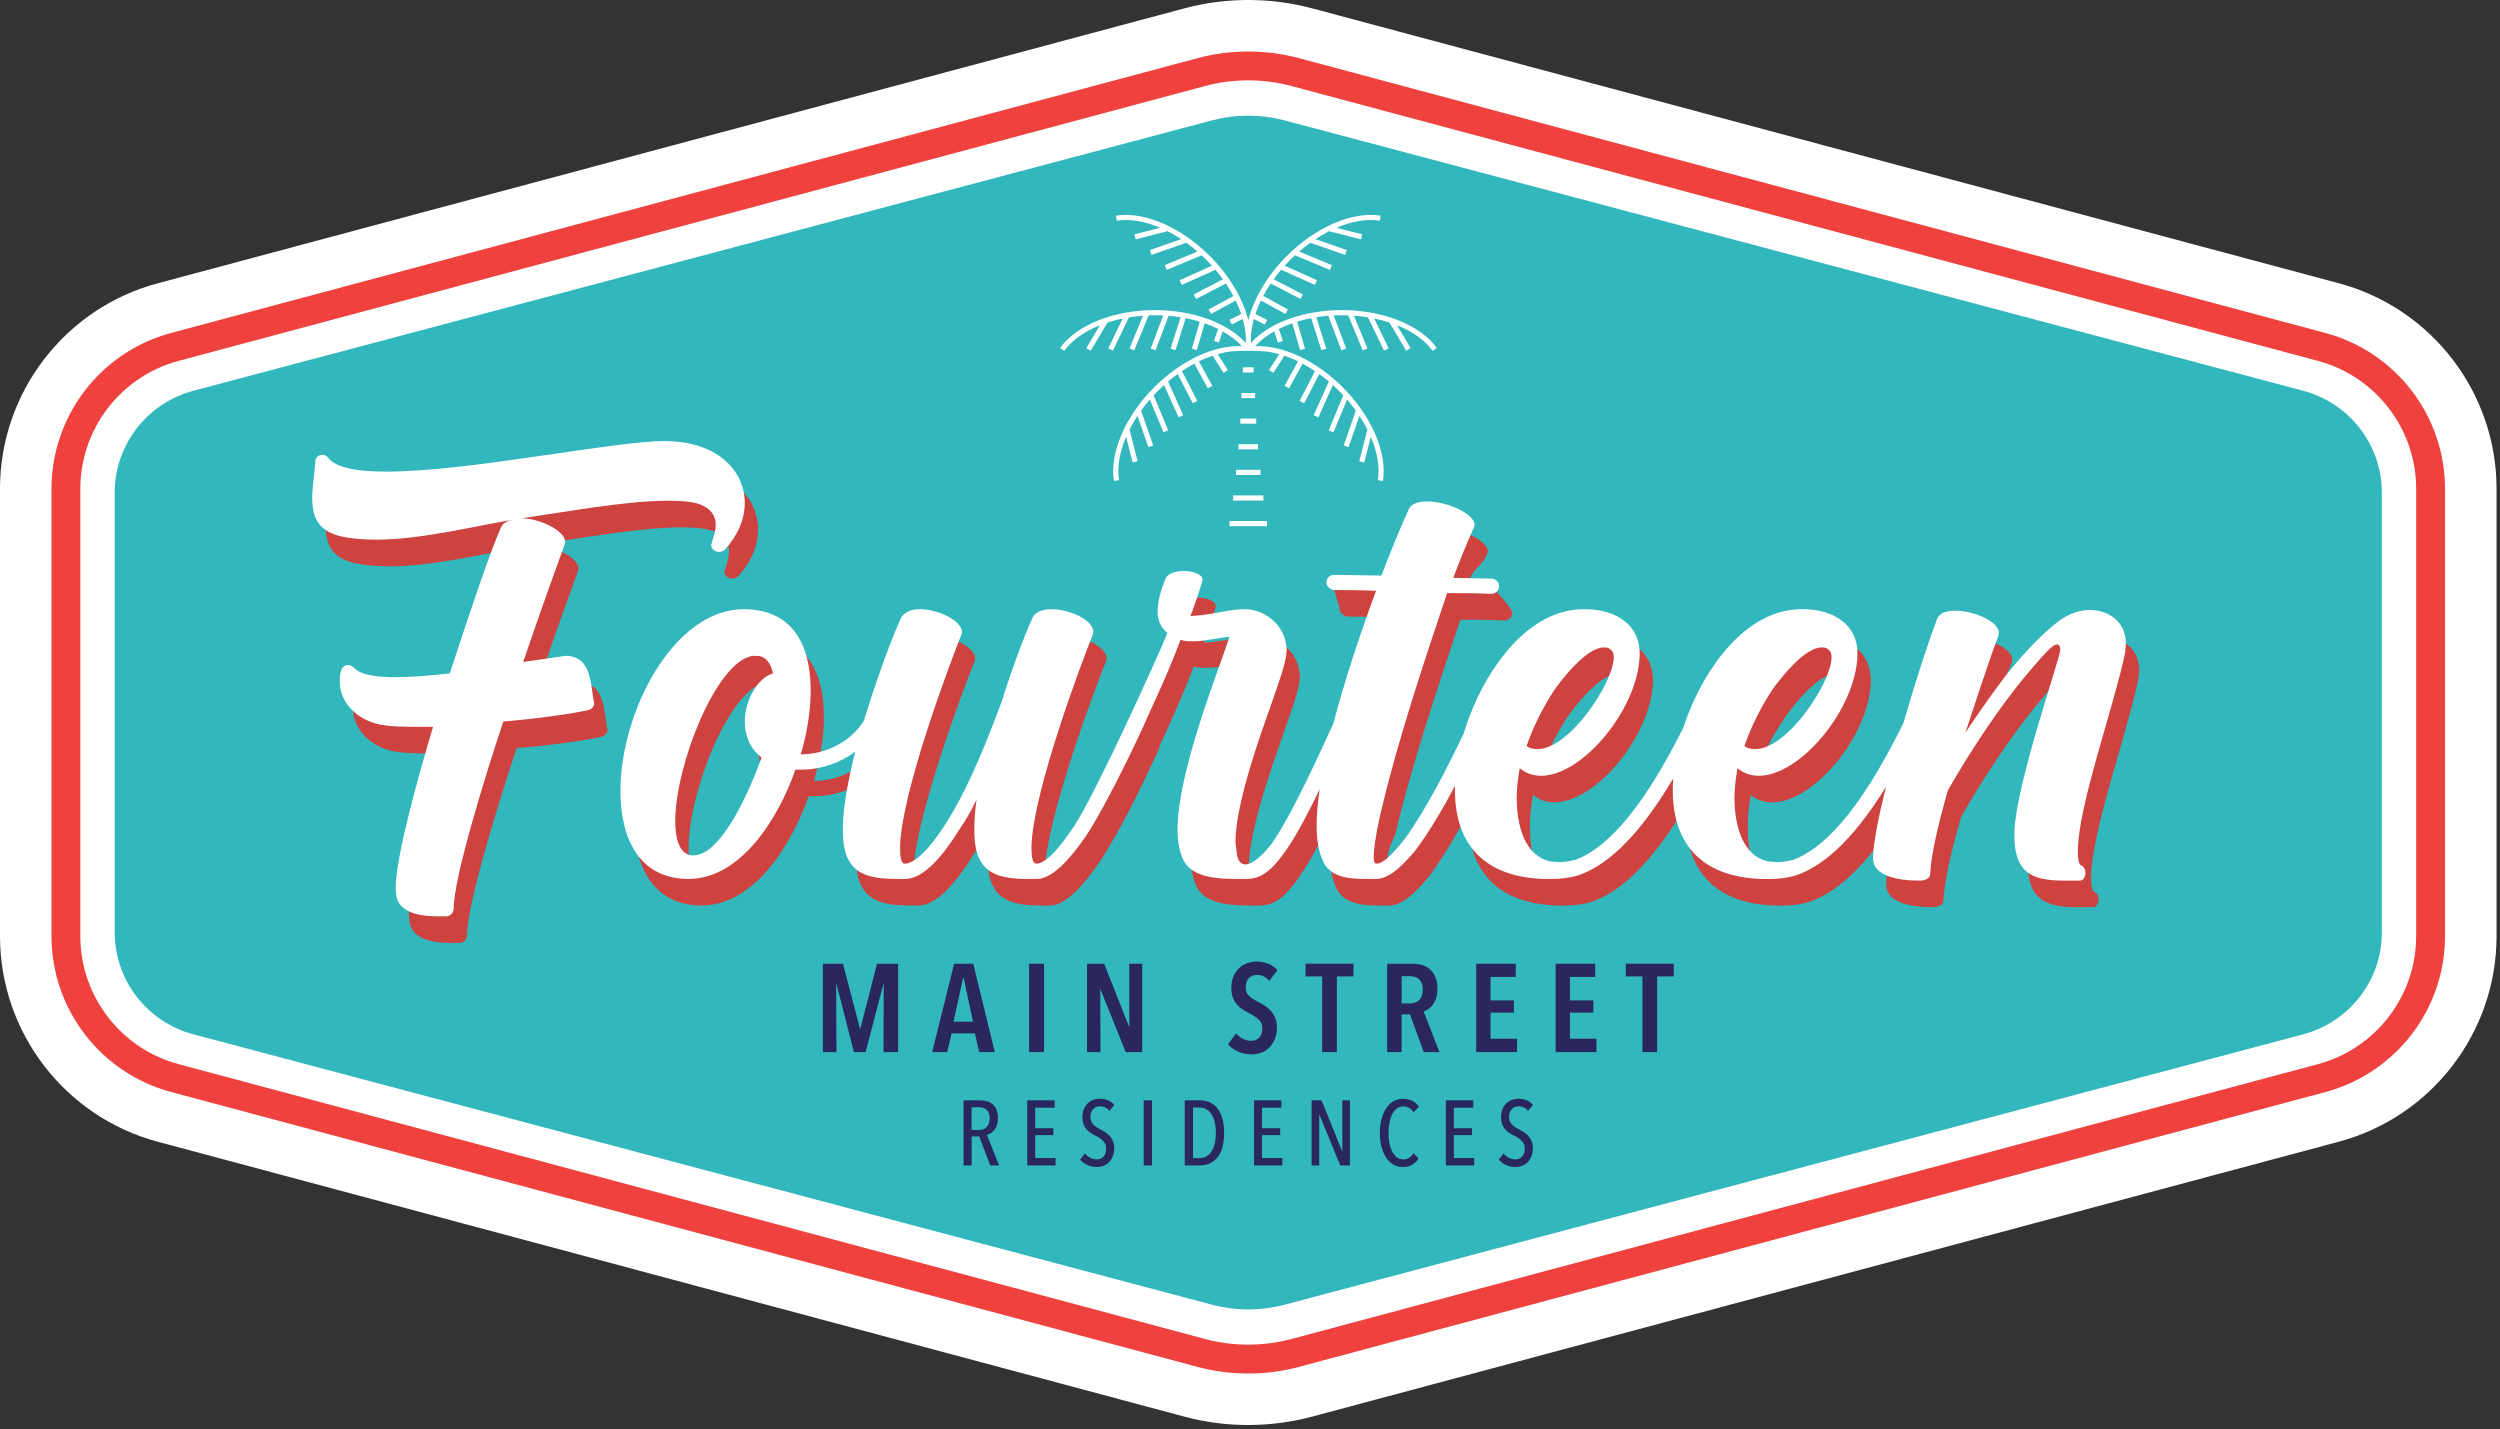 <svg xmlns="http://www.w3.org/2000/svg" width="404" height="231" viewBox="0 0 404 231" fill="none"><rect x="0" y="0" width="404" height="231" fill="#333333" stroke="none"/><path d="M201.721 230.284C198.222 230.284 194.733 229.828 191.361 228.92L25.494 184.506C10.482 180.486 0 166.828 0 151.291V78.993C0 63.451 10.482 49.793 25.494 45.779L191.361 1.359C194.733 0.457 198.216 0 201.721 0C205.226 0 208.709 0.457 212.081 1.359L377.948 45.773C392.96 49.793 403.442 63.451 403.442 78.988V151.285C403.442 166.823 392.96 180.481 377.948 184.5L212.081 228.914C208.709 229.817 205.22 230.279 201.721 230.279V230.284Z" fill="white"></path><path d="M201.715 221.963C198.943 221.963 196.182 221.602 193.506 220.885L27.644 176.466C16.264 173.418 8.32 163.063 8.32 151.285V78.988C8.32 67.21 16.264 56.855 27.644 53.807L193.511 9.399C198.858 7.965 204.577 7.965 209.925 9.399L375.792 53.813C387.171 56.861 395.115 67.21 395.115 78.993V151.291C395.115 163.069 387.171 173.423 375.792 176.471L209.925 220.885C207.248 221.602 204.487 221.963 201.72 221.963M201.72 12.983C199.357 12.983 197 13.291 194.722 13.907L28.849 58.321C19.509 60.822 12.983 69.323 12.983 78.993V151.291C12.983 160.96 19.509 169.462 28.849 171.963L194.716 216.377C199.283 217.598 204.152 217.598 208.719 216.377L374.586 171.963C383.927 169.462 390.453 160.96 390.453 151.291V78.993C390.453 69.323 383.927 60.822 374.586 58.321L208.719 13.907C206.436 13.296 204.083 12.983 201.72 12.983Z" fill="#EF413D"></path><path d="M372.156 63.137L207.617 19.462C203.751 18.437 199.683 18.437 195.818 19.462L31.283 63.137C23.77 65.134 18.539 71.883 18.539 79.599V150.696C18.539 158.412 23.764 165.161 31.283 167.157L195.823 210.833C199.689 211.858 203.756 211.858 207.622 210.833L372.162 167.157C379.675 165.161 384.906 158.412 384.906 150.696V79.599C384.906 71.883 379.681 65.134 372.162 63.137" fill="#31B7BC"></path><path d="M93.485 110.291L86.693 111.279C89.778 102.262 92.497 94.733 93.363 92.385L93.485 91.892C93.485 90.038 89.284 88.063 86.449 88.063C93.363 87.075 103.245 85.222 110.036 85.222C112.261 85.222 113.987 85.344 115.347 85.838C116.828 86.454 117.816 87.442 117.816 89.173C117.816 89.916 117.571 90.782 117.2 91.892L117.078 92.385C117.078 93.001 117.694 93.495 118.31 93.495C118.681 93.495 119.048 93.373 119.297 93.124C121.522 90.654 122.505 88.063 122.505 85.588C122.505 80.156 117.81 75.584 109.537 75.584C101.264 75.584 77.921 80.523 64.582 80.523C59.888 80.523 56.431 79.907 55.199 78.298C54.949 77.926 54.583 77.804 54.211 77.804C53.717 77.804 53.101 78.176 53.101 78.919C52.974 81.016 52.607 82.992 52.607 84.723C52.607 87.808 53.473 90.155 57.424 91.021C59.155 91.392 61.008 91.515 62.983 91.515C70.025 91.515 78.42 89.417 84.967 88.302C84.351 88.424 83.364 88.796 83.114 89.534C81.633 92.747 78.298 102.501 74.841 113.122C71.628 113.493 68.543 113.737 66.074 113.737C62.861 113.737 60.392 113.366 59.404 112.256C59.155 112.006 58.788 111.762 58.417 111.762C57.923 111.762 57.429 112.134 57.307 112.628C57.057 113.244 57.057 113.86 57.057 114.481C57.057 117.566 59.404 120.035 62.245 121.028C63.854 121.644 66.323 121.766 69.409 121.766H72.127C69.78 129.668 66.079 142.763 66.079 147.945L66.201 149.183C66.817 151.896 70.152 152.39 72.993 152.39H74.225C74.963 152.39 75.462 151.774 75.462 151.158C75.462 146.097 80.65 129.424 83.486 120.901C89.539 120.407 95.216 119.541 97.197 119.048C97.812 118.925 98.184 118.432 98.184 117.938L98.062 117.444C97.568 114.109 97.446 110.281 93.49 110.281L93.485 110.291Z" fill="#CE423F"></path><path d="M345.683 108.194C345.683 104.859 342.964 102.884 339.879 102.884C338.398 102.884 335.705 100.425 334.224 101.413C330.889 103.76 329.493 104.153 326.901 107.487C324.798 110.328 323.572 112.15 321.719 114.991C322.09 113.876 324.071 109.553 325.059 107.206L325.181 106.59C325.181 104.737 321.103 103.006 318.14 103.006C316.658 103.006 315.548 103.377 315.177 104.365C313.992 107.493 312.113 113.169 310.291 119.292C309.32 119.133 307.949 118.936 307.78 119.276C299.384 135.53 297.457 136.964 293.129 138.568C292.141 138.812 290.474 140.352 289.736 140.352L286.879 140.888C282.801 140.023 282.445 137.824 282.445 133.135C282.445 131.532 282.695 129.923 282.939 128.441C283.926 129.307 285.164 129.673 286.396 129.673C293.065 129.673 302.082 118.925 302.326 110.158V109.914C302.326 105.22 298.497 102.873 293.803 102.751H293.309C284.654 102.751 278.282 111.513 275.159 119.207C274.241 118.941 272.929 118.57 272.759 118.91C264.539 134.633 261.141 136.9 257.753 138.738C254.365 140.575 251.678 141.058 251.678 141.058C247.6 140.193 247.239 137.819 247.239 133.125C247.239 131.521 247.488 129.912 247.733 128.431C248.72 129.296 249.958 129.663 251.19 129.663C257.859 129.663 266.876 118.915 267.12 110.148V109.904C267.12 105.209 263.291 102.862 258.597 102.74H258.103C249.363 102.74 242.948 111.677 239.863 119.425C238.966 119.462 237.898 119.584 237.744 119.972C235.275 125.282 233.533 128.542 229.705 133.725C228.839 134.835 224.166 140.304 224.166 139.444C224.166 137.219 225.255 135.467 225.499 134.723C227.968 124.225 232.169 111.507 235.997 100.144C238.589 100.144 240.936 100.144 243.039 100.266C243.904 100.266 244.398 99.65 244.398 99.034C244.398 98.418 241.345 94.78 240.601 94.78L237.208 94.244C238.318 91.281 239.21 91.993 240.32 89.523L240.442 89.152C240.442 87.298 235.997 85.323 232.785 85.323C231.303 85.323 230.066 85.695 229.699 86.805C228.462 89.518 225.951 89.863 224.342 94.064L215.59 93.883C214.852 93.883 216.488 97.796 216.488 98.412C216.488 98.906 216.982 99.528 217.72 99.644C219.695 99.644 222.042 99.644 224.511 99.766C222.255 105.863 219.881 112.856 218.054 119.541C217.136 119.706 215.93 119.998 215.771 120.322C211.077 130.693 209.898 131.691 207.551 135.148C204.848 139.837 201.784 140.394 201.784 140.394C201.784 134.224 205.735 123.232 207.716 117.672C209.075 113.722 210.063 111.125 210.063 109.155L209.94 108.289C209.447 105.077 206.356 102.73 203.271 102.73C200.68 102.73 197.839 103.717 194.504 103.845C194.876 102.979 195.863 100.138 196.357 98.412L196.479 98.041C196.479 97.053 194.87 96.559 193.394 96.559C192.157 96.559 190.797 96.931 190.431 97.919C189.815 99.528 189.199 101.376 189.199 103.107C189.199 104.466 184.404 116.138 184.16 116.754C182.062 121.32 181.903 122.52 178.441 127.831C176.094 131.415 174.331 136.64 172.722 136.762C171.984 136.762 168.819 142.752 168.819 141.021C169.068 132.126 177.092 110.886 178.701 106.935L178.823 106.441C178.823 104.466 174.995 102.735 172.032 102.735C170.55 102.735 169.313 103.229 168.946 104.216C167.714 106.935 165.734 112.118 164.008 117.678C160.402 125.149 157.099 128.218 154.508 132.291C151.301 137.479 149.612 139.975 148.258 139.975C147.642 139.975 147.589 142.747 147.589 141.021C147.833 132.126 155.862 110.886 157.466 106.935L157.588 106.441C157.588 104.588 153.759 102.735 150.796 102.735C149.315 102.735 148.205 103.229 147.711 104.216C146.41 106.999 143.819 113.876 141.758 120.72C139.534 124.336 135.37 126.195 131.531 126.195C132.397 123.354 133.14 119.526 133.14 115.946C133.14 110.143 131.409 104.583 125.483 103.101C124.373 102.857 123.385 102.73 122.398 102.73C110.912 102.73 102.395 119.403 102.395 132.121C102.395 140.023 105.602 146.326 113.386 146.326C121.904 146.326 127.957 136.449 130.676 128.664H131.664C134.696 128.664 137.813 127.639 140.346 125.765C140.054 126.891 139.794 127.99 139.571 129.036C138.833 132.371 138.339 135.705 138.339 138.297C138.339 140.394 138.583 142.125 139.326 143.363C140.686 145.954 143.898 146.326 146.984 146.326H148.587C151.428 146.204 154.519 142.619 157.11 138.424C158.22 136.821 159.208 135.089 159.951 133.486C159.701 135.217 159.579 136.821 159.579 138.302C159.579 140.4 159.829 142.131 160.567 143.368C161.926 145.959 165.139 146.331 168.224 146.331H169.828C172.175 146.209 174.888 143.368 177.607 139.417C181.314 133.858 184.893 126.2 187.24 121.14C187.346 120.927 187.362 120.8 187.362 120.609C190.022 114.826 191.127 112.352 192.922 107.679C193.538 107.923 194.281 107.923 194.897 107.923C196.994 107.923 199.219 107.307 200.828 107.185C198.603 113.854 192.428 129.169 192.428 138.43C192.428 140.405 192.799 142.136 193.415 143.368C194.897 146.209 199.219 146.331 202.182 146.331H203.414C205.639 146.331 207.365 145.465 210.084 141.515C211.56 139.375 213.259 136.252 215.389 131.856C215.075 134.017 214.9 136.024 214.9 137.808C214.9 140.033 215.272 142.009 215.888 143.368C217.003 145.959 219.839 146.331 222.802 146.331H224.655C227.002 146.209 229.349 143.49 230.831 141.759C232.986 138.907 235.238 135.105 237.272 131.282C237.266 131.521 237.25 131.765 237.25 132.004C237.25 139.784 241.079 145.959 251.577 146.331H252.937C254.169 146.331 255.655 146.209 257.259 145.715C261.22 144.329 266.376 140.474 272.531 130.082C272.483 130.73 272.451 131.372 272.451 132.01C272.451 139.789 276.28 145.965 286.778 146.336H288.137C289.369 146.336 290.856 146.214 292.46 145.72C296.251 144.393 301.131 140.808 306.93 131.415C305.629 136.502 304.811 140.893 304.811 143.007C304.811 145.848 308.889 146.586 311.975 146.586H312.713C313.456 146.464 314.072 146.214 314.072 145.354C314.194 142.513 315.304 137.575 316.913 132.02C318.644 128.935 322.967 121.772 327.783 115.596C329.142 113.865 332.227 110.164 333.337 109.176C333.709 108.804 334.203 108.433 334.574 108.433C334.819 108.433 335.068 108.682 335.068 109.298C335.068 110.658 328.154 130.172 327.661 138.445V139.311C327.661 145.858 331.118 146.597 335.934 146.597H338.281C338.775 146.597 339.146 145.981 339.146 145.365C339.146 144.871 338.902 144.255 338.408 144.133C338.037 143.888 337.915 143.023 337.915 141.786C337.915 134.622 343.841 118.198 345.572 109.681L345.694 108.199L345.683 108.194ZM288.504 115.851C289.741 114.12 293.692 108.937 296.533 108.937C296.904 108.937 297.149 108.937 297.52 109.187C297.892 109.431 297.425 110.323 297.425 111.066C297.425 115.017 291.477 123.572 286.173 123.572C285.557 123.572 285.058 123.763 284.564 123.391C285.551 120.428 286.651 118.697 288.504 115.856V115.851ZM253.303 115.851C254.54 114.12 258.491 108.937 261.332 108.937C261.704 108.937 261.948 108.937 262.32 109.187C262.691 109.431 262.936 109.803 262.936 110.546C262.936 114.497 256.463 123.211 251.158 123.211C250.542 123.211 249.246 123.758 249.474 123.19C250.457 120.72 251.8 118.161 253.308 115.851H253.303ZM125.233 126.721C123.874 130.549 119.849 139.109 115.033 139.109L113.604 140.357C111.751 140.108 111.278 140.054 111.278 136.969C111.278 128.08 117.826 111.284 123.752 110.297H124.368C125.971 110.297 126.715 111.528 127.081 113.137C124.734 113.753 122.515 117.338 122.515 120.917C122.515 123.014 123.253 125.239 125.233 126.721Z" fill="#CE423F"></path><path d="M91.334 105.985L84.543 106.972C87.628 97.956 90.347 90.426 91.212 88.079L91.334 87.585C91.334 85.732 87.134 83.757 84.299 83.757C91.212 82.769 101.094 80.916 107.886 80.916C110.111 80.916 111.837 81.038 113.196 81.532C114.678 82.148 115.665 83.135 115.665 84.866C115.665 85.61 115.421 86.475 115.049 87.585L114.927 88.079C114.927 88.695 115.543 89.189 116.159 89.189C116.531 89.189 116.897 89.067 117.147 88.817C119.372 86.348 120.354 83.757 120.354 81.282C120.354 75.85 115.66 71.278 107.387 71.278C99.114 71.278 75.77 76.216 62.431 76.216C57.737 76.216 54.28 75.6 53.048 73.991C52.799 73.62 52.432 73.498 52.061 73.498C51.567 73.498 50.951 73.869 50.951 74.613C50.823 76.71 50.457 78.686 50.457 80.417C50.457 83.502 51.323 85.849 55.273 86.714C57.004 87.086 58.858 87.208 60.833 87.208C67.874 87.208 76.27 85.111 82.817 83.996C82.201 84.118 81.213 84.489 80.964 85.228C79.482 88.44 76.147 98.195 72.691 108.815C69.478 109.187 66.393 109.431 63.923 109.431C60.711 109.431 58.242 109.059 57.254 107.95C57.004 107.7 56.638 107.456 56.266 107.456C55.773 107.456 55.279 107.827 55.157 108.321C54.907 108.937 54.907 109.553 54.907 110.175C54.907 113.26 57.254 115.729 60.095 116.722C61.704 117.338 64.173 117.46 67.258 117.46H69.977C67.63 125.361 63.929 138.456 63.929 143.639L64.051 144.876C64.667 147.59 68.002 148.083 70.843 148.083H72.075C72.813 148.083 73.312 147.468 73.312 146.852C73.312 141.791 78.5 125.117 81.335 116.594C87.389 116.101 93.066 115.235 95.046 114.741C95.662 114.619 96.034 114.125 96.034 113.631L95.912 113.138C95.418 109.803 95.296 105.974 91.34 105.974L91.334 105.985Z" fill="white"></path><path d="M343.527 103.882C343.527 100.547 340.808 98.572 337.723 98.572C336.242 98.572 334.638 99.066 333.151 100.054C329.816 102.401 326.237 106.474 323.641 109.808C321.538 112.649 319.441 115.612 317.587 118.453C317.959 117.338 321.91 105.236 322.897 102.889L323.02 102.273C323.02 100.42 318.941 98.689 315.978 98.689C314.497 98.689 313.387 99.061 313.015 100.048C311.709 103.5 309.558 110.053 307.572 116.887C300.032 132.254 294.026 137.378 289.794 138.95C288.806 139.195 287.819 139.322 287.081 139.322L285.721 139.2C281.643 138.334 280.289 133.518 280.289 128.829C280.289 127.225 280.539 125.617 280.783 124.135C281.77 125.001 283.008 125.367 284.24 125.367C290.909 125.367 299.926 114.619 300.17 105.852V105.608C300.17 100.914 296.341 98.567 291.647 98.445H291.153C282.137 98.445 275.595 107.955 272.632 115.857C272.419 116.43 272.218 117.004 272.032 117.577C264.651 132.408 258.762 137.4 254.599 138.95C253.611 139.195 252.623 139.322 251.885 139.322L250.526 139.2C246.448 138.334 245.093 133.518 245.093 128.829C245.093 127.225 245.343 125.617 245.587 124.135C246.575 125.001 247.812 125.367 249.044 125.367C255.714 125.367 264.73 114.619 264.975 105.852V105.608C264.975 100.914 261.146 98.567 256.452 98.445H255.958C246.941 98.445 240.399 107.955 237.436 115.857C237.102 116.749 236.804 117.646 236.534 118.549C233.979 123.885 230.299 131.102 227.06 135.493C226.195 136.603 223.848 139.572 222.488 139.572C222.117 139.572 221.994 139.322 221.994 138.456C221.994 136.231 223.11 131.171 223.354 130.428C225.823 119.929 230.023 107.212 233.852 95.848C236.443 95.848 238.79 95.848 240.893 95.97C241.759 95.97 242.253 95.354 242.253 94.738C242.253 94.122 241.759 93.506 241.021 93.506L234.845 93.384C235.955 90.421 237.07 87.702 238.18 85.233L238.302 84.861C238.302 83.008 233.857 81.033 230.645 81.033C229.163 81.033 227.926 81.404 227.559 82.514C226.322 85.228 224.841 88.812 223.237 93.012L215.58 92.89C214.842 92.89 214.348 93.506 214.348 94.122C214.348 94.616 214.842 95.237 215.58 95.354C217.555 95.354 219.902 95.354 222.371 95.476C219.929 102.077 217.348 109.734 215.474 116.903C211.05 126.636 208.087 132.52 205.825 135.86C205.209 136.847 202.862 139.688 201.258 139.688C200.642 139.688 200.143 139.317 199.899 138.207L199.649 136.104C199.649 129.934 203.6 118.942 205.581 113.382C206.94 109.431 207.928 106.835 207.928 104.865L207.806 103.999C207.312 100.786 204.221 98.439 201.136 98.439C198.545 98.439 195.704 99.427 192.369 99.554C192.741 98.689 193.729 95.848 194.222 94.122L194.345 93.751C194.345 92.763 192.736 92.269 191.259 92.269C190.022 92.269 188.663 92.641 188.296 93.628C187.68 95.237 187.064 97.085 187.064 98.816C187.064 100.176 187.558 101.413 188.668 102.279C186.571 107.339 177.055 128.16 173.725 133.274C171.378 136.858 169.159 139.449 167.55 139.572C166.812 139.572 166.684 138.456 166.684 136.731C166.934 127.836 174.957 106.596 176.566 102.645L176.688 102.151C176.688 100.176 172.86 98.445 169.897 98.445C168.415 98.445 167.178 98.939 166.812 99.926C165.58 102.645 163.599 107.828 161.873 113.387C158.538 122.404 155.697 128.58 153.106 132.652C149.899 137.84 147.552 139.572 146.192 139.572C145.576 139.572 145.454 138.456 145.454 136.731C145.699 127.836 153.727 106.596 155.331 102.645L155.453 102.151C155.453 100.298 151.625 98.445 148.662 98.445C147.18 98.445 146.07 98.939 145.576 99.926C144.275 102.709 141.684 109.585 139.624 116.43C137.399 120.046 133.236 121.905 129.396 121.905C130.262 119.064 131.005 115.235 131.005 111.656C131.005 105.852 129.274 100.293 123.348 98.811C122.238 98.567 121.251 98.439 120.263 98.439C108.777 98.439 100.26 115.113 100.26 127.831C100.26 135.732 103.467 142.035 111.252 142.035C119.769 142.035 125.823 132.159 128.541 124.374H129.529C132.561 124.374 135.678 123.349 138.211 121.475C137.919 122.6 137.659 123.7 137.436 124.746C136.698 128.08 136.204 131.415 136.204 134.007C136.204 136.104 136.448 137.835 137.192 139.072C138.551 141.664 141.764 142.035 144.849 142.035H146.453C149.293 141.913 152.384 138.329 154.975 134.134C156.085 132.53 157.073 130.799 157.816 129.196C157.567 130.927 157.445 132.53 157.445 134.012C157.445 136.109 157.694 137.84 158.432 139.078C159.792 141.669 163.004 142.041 166.089 142.041H167.693C170.04 141.919 172.754 139.078 175.472 135.127C179.179 129.567 185.227 116.51 185.227 116.319C187.887 110.536 188.992 108.061 190.787 103.388C191.403 103.633 192.146 103.633 192.762 103.633C194.86 103.633 197.085 103.017 198.694 102.895C196.469 109.564 190.293 124.878 190.293 134.139C190.293 136.115 190.665 137.846 191.281 139.078C192.762 141.919 197.085 142.041 200.048 142.041H201.28C203.505 142.041 205.23 141.175 207.949 137.224C209.425 135.084 211.125 131.962 213.254 127.565C212.941 129.727 212.765 131.734 212.765 133.518C212.765 135.743 213.137 137.718 213.753 139.078C214.868 141.669 217.704 142.041 220.667 142.041H222.52C224.867 141.919 227.214 139.2 228.696 137.469C230.852 134.617 233.103 130.815 235.137 126.992C235.132 127.231 235.116 127.475 235.116 127.714C235.116 135.493 238.944 141.669 249.442 142.041H250.802C252.034 142.041 253.521 141.919 255.124 141.425C259.086 140.039 264.242 136.184 270.396 125.792C270.348 126.44 270.317 127.082 270.317 127.719C270.317 135.499 274.145 141.674 284.643 142.046H286.003C287.235 142.046 288.721 141.924 290.325 141.43C294.117 140.103 298.997 136.518 304.795 127.125C303.494 132.212 302.676 136.603 302.676 138.717C302.676 141.558 306.755 142.296 309.84 142.296H310.578C311.321 142.174 311.937 141.924 311.937 141.064C312.059 138.223 313.169 133.284 314.778 127.73C316.509 124.645 320.832 117.481 325.648 111.306C327.007 109.575 330.093 105.873 331.202 104.886C331.574 104.514 332.068 104.142 332.44 104.142C332.684 104.142 332.934 104.392 332.934 105.008C332.934 106.367 326.02 125.882 325.526 134.155V135.021C325.526 141.568 328.983 142.306 333.799 142.306H336.146C336.64 142.306 337.012 141.69 337.012 141.074C337.012 140.58 336.767 139.964 336.274 139.842C335.902 139.598 335.78 138.733 335.78 137.495C335.78 130.332 341.706 113.908 343.437 105.39L343.559 103.909L343.527 103.882ZM286.348 111.539C287.585 109.808 291.536 104.626 294.377 104.626C294.748 104.626 294.993 104.626 295.364 104.875C295.736 105.119 295.98 105.491 295.98 106.235C295.98 110.185 288.939 121.055 283.634 121.055C283.018 121.055 282.397 120.933 281.903 120.561C282.891 117.598 284.5 114.386 286.348 111.545V111.539ZM251.147 111.539C252.384 109.808 256.335 104.626 259.176 104.626C259.548 104.626 259.792 104.626 260.164 104.875C260.535 105.119 260.78 105.491 260.78 106.235C260.78 110.185 253.738 121.055 248.434 121.055C247.818 121.055 247.196 120.933 246.702 120.561C247.69 117.598 249.299 114.386 251.147 111.545V111.539ZM123.077 122.409C121.718 126.238 116.902 138.217 112.085 138.217H111.714C109.86 137.968 109.122 135.748 109.122 132.658C109.122 123.769 115.67 106.973 121.596 105.985H122.212C123.815 105.985 124.559 107.217 124.925 108.826C122.578 109.442 120.359 113.026 120.359 116.605C120.359 118.703 121.097 120.928 123.077 122.409Z" fill="white"></path><path d="M216.824 50.112C210.68 50.112 205.072 52.172 202.146 55.427C202.136 55.225 202.131 55.023 202.131 54.822C202.131 54.79 202.131 54.758 202.131 54.726C202.152 53.712 202.327 52.645 202.63 51.551L204.393 52.437L204.764 51.699L202.874 50.749C203.113 50.027 203.41 49.294 203.766 48.566L207.733 50.738L208.131 50.011L204.143 47.828C204.499 47.154 204.902 46.485 205.348 45.821L210.17 48.312L210.552 47.579L205.826 45.136C206.203 44.61 206.602 44.095 207.032 43.591L212.475 46.039L212.814 45.285L207.605 42.938C207.903 42.608 208.211 42.279 208.535 41.955C208.773 41.716 209.018 41.488 209.262 41.26L214.917 43.612L215.236 42.847L209.947 40.649C210.531 40.145 211.131 39.672 211.737 39.231L217.365 41.191L217.636 40.41L212.581 38.647C213.308 38.169 214.041 37.739 214.779 37.362L219.925 38.674L220.132 37.872L215.969 36.81C218.438 35.758 220.875 35.328 222.978 35.668L223.111 34.85C218.587 34.117 212.639 36.677 207.95 41.366C204.786 44.531 202.593 48.274 201.727 51.763C200.861 48.274 198.674 44.531 195.503 41.366C190.815 36.677 184.862 34.123 180.343 34.85L180.476 35.668C182.573 35.328 185.011 35.758 187.485 36.81L183.322 37.872L183.529 38.674L188.675 37.362C189.413 37.734 190.146 38.169 190.873 38.647L185.818 40.41L186.089 41.191L191.717 39.231C192.323 39.667 192.923 40.139 193.507 40.649L188.218 42.847L188.537 43.612L194.192 41.26C194.436 41.488 194.68 41.716 194.919 41.955C195.238 42.274 195.546 42.603 195.849 42.938L190.639 45.285L190.979 46.039L196.422 43.591C196.852 44.095 197.251 44.616 197.628 45.136L192.902 47.579L193.284 48.312L198.105 45.821C198.552 46.485 198.95 47.154 199.311 47.828L195.323 50.011L195.721 50.738L199.688 48.566C200.038 49.299 200.336 50.027 200.58 50.749L198.695 51.699L199.067 52.437L200.83 51.551C201.132 52.645 201.307 53.712 201.329 54.726C201.329 54.758 201.329 54.79 201.329 54.822C201.329 55.023 201.329 55.225 201.313 55.427C198.387 52.172 192.779 50.112 186.636 50.112C180.003 50.112 173.987 52.512 171.311 56.224L171.98 56.707C173.222 54.981 175.251 53.563 177.741 52.56L175.548 56.255L176.26 56.68L178.968 52.119C179.754 51.859 180.577 51.646 181.432 51.471L179.101 56.293L179.844 56.654L182.441 51.285C183.179 51.163 183.938 51.078 184.708 51.02L182.526 56.314L183.29 56.627L185.627 50.961C185.961 50.951 186.296 50.94 186.63 50.94C187.082 50.94 187.533 50.956 187.979 50.977L185.956 56.319L186.731 56.611L188.845 51.03C189.503 51.083 190.151 51.168 190.788 51.269L189.174 56.335L189.965 56.585L191.611 51.413C192.392 51.567 193.151 51.758 193.884 51.981L192.609 56.346L193.406 56.579L194.675 52.241C195.44 52.507 196.167 52.815 196.847 53.154L196.188 55.087L196.974 55.353L197.59 53.547C198.812 54.238 199.858 55.045 200.676 55.947C196.305 55.714 190.878 58.22 186.535 62.564C181.846 67.253 179.292 73.205 180.019 77.724L180.837 77.591C180.497 75.494 180.927 73.057 181.979 70.582L183.041 74.745L183.842 74.538L182.531 69.398C182.903 68.66 183.338 67.927 183.816 67.2L185.579 72.255L186.359 71.984L184.4 66.355C184.835 65.75 185.308 65.15 185.818 64.566L188.016 69.855L188.781 69.536L186.428 63.881C186.657 63.636 186.885 63.392 187.124 63.153C187.443 62.835 187.772 62.527 188.106 62.224L190.454 67.433L191.208 67.093L188.76 61.651C189.264 61.22 189.784 60.822 190.305 60.445L192.748 65.171L193.486 64.789L190.995 59.967C191.659 59.521 192.328 59.123 193.002 58.762L195.185 62.75L195.912 62.351L193.741 58.385C194.484 58.029 195.222 57.726 195.955 57.482L197.723 60.249L198.419 59.803L196.778 57.238C198.472 56.776 199.162 56.696 201.738 56.696C204.138 56.696 205.03 56.776 206.724 57.238L205.083 59.803L205.779 60.249L207.547 57.487C208.28 57.732 209.023 58.029 209.761 58.39L207.589 62.357L208.317 62.755L210.499 58.767C211.174 59.123 211.843 59.526 212.507 59.972L210.016 64.794L210.754 65.176L213.197 60.45C213.717 60.827 214.238 61.226 214.742 61.656L212.294 67.099L213.048 67.439L215.395 62.229C215.724 62.527 216.054 62.835 216.378 63.159C216.617 63.398 216.845 63.642 217.073 63.886L214.721 69.541L215.485 69.86L217.684 64.571C218.188 65.155 218.661 65.755 219.102 66.361L217.142 71.989L217.923 72.26L219.686 67.205C220.164 67.932 220.594 68.665 220.971 69.403L219.659 74.543L220.461 74.751L221.523 70.587C222.58 73.057 223.005 75.494 222.665 77.597L223.483 77.73C224.215 73.205 221.656 67.258 216.967 62.569C212.623 58.225 207.196 55.719 202.826 55.953C203.644 55.045 204.69 54.238 205.911 53.547L206.527 55.353L207.313 55.087L206.655 53.154C207.334 52.815 208.062 52.507 208.827 52.241L210.096 56.579L210.892 56.346L209.618 51.981C210.345 51.758 211.105 51.567 211.891 51.413L213.537 56.585L214.328 56.335L212.714 51.269C213.351 51.168 213.999 51.083 214.657 51.03L216.771 56.611L217.546 56.319L215.523 50.977C215.969 50.956 216.42 50.94 216.871 50.94C217.211 50.94 217.546 50.951 217.875 50.961L220.212 56.627L220.976 56.314L218.794 51.02C219.564 51.078 220.323 51.163 221.061 51.285L223.658 56.654L224.401 56.293L222.07 51.471C222.925 51.646 223.748 51.864 224.534 52.119L227.242 56.68L227.954 56.255L225.761 52.56C228.251 53.563 230.28 54.981 231.522 56.707L232.191 56.224C229.51 52.512 223.493 50.112 216.866 50.112H216.824Z" fill="white"></path><path d="M202.593 59.362H200.846V60.19H202.593V59.362Z" fill="white"></path><path d="M202.826 63.504H200.611V64.332H202.826V63.504Z" fill="white"></path><path d="M203.002 67.64H200.438V68.469H203.002V67.64Z" fill="white"></path><path d="M203.292 71.782H200.148V72.611H203.292V71.782Z" fill="white"></path><path d="M203.698 75.924H199.742V76.753H203.698V75.924Z" fill="white"></path><path d="M204.164 80.061H199.273V80.889H204.164V80.061Z" fill="white"></path><path d="M204.749 84.203H198.695V85.031H204.749V84.203Z" fill="white"></path><path d="M160.021 188.34L158.237 183.64H157.015V188.34H155.709V177.815H158.438C158.826 177.815 159.192 177.868 159.532 177.969C159.877 178.075 160.175 178.24 160.435 178.468C160.695 178.696 160.897 178.994 161.046 179.36C161.194 179.727 161.269 180.167 161.269 180.682C161.269 181.107 161.216 181.479 161.104 181.798C160.993 182.116 160.849 182.387 160.674 182.61C160.499 182.833 160.308 183.008 160.095 183.136C159.883 183.263 159.681 183.348 159.484 183.391L161.46 188.34H160.015H160.021ZM159.931 180.736C159.931 180.38 159.883 180.082 159.782 179.854C159.681 179.626 159.554 179.44 159.394 179.302C159.235 179.164 159.054 179.063 158.842 179.01C158.635 178.957 158.428 178.93 158.215 178.93H157.01V182.605H158.242C158.746 182.605 159.155 182.445 159.463 182.121C159.771 181.798 159.925 181.336 159.925 180.741L159.931 180.736Z" fill="#2A2760"></path><path d="M166 188.34V177.815H170.429V179.004H167.29V182.318H170.222V183.433H167.29V187.134H170.577V188.34H166Z" fill="#2A2760"></path><path d="M180.061 185.541C180.061 186.019 179.986 186.444 179.838 186.826C179.689 187.208 179.487 187.527 179.238 187.787C178.983 188.048 178.685 188.244 178.34 188.382C177.995 188.52 177.623 188.589 177.225 188.589C176.689 188.589 176.184 188.478 175.701 188.255C175.218 188.032 174.836 187.74 174.549 187.368L175.335 186.401C175.563 186.699 175.85 186.932 176.19 187.102C176.53 187.272 176.875 187.357 177.225 187.357C177.671 187.357 178.038 187.208 178.324 186.911C178.611 186.614 178.754 186.184 178.754 185.615C178.754 185.35 178.712 185.111 178.622 184.909C178.531 184.707 178.409 184.522 178.25 184.357C178.091 184.192 177.91 184.044 177.708 183.911C177.507 183.778 177.284 183.651 177.045 183.534C176.758 183.396 176.487 183.237 176.232 183.067C175.977 182.891 175.754 182.69 175.558 182.467C175.361 182.238 175.202 181.967 175.09 181.654C174.979 181.341 174.921 180.974 174.921 180.544C174.921 180.04 175 179.599 175.159 179.222C175.319 178.845 175.531 178.532 175.791 178.287C176.052 178.043 176.354 177.857 176.689 177.735C177.023 177.618 177.369 177.555 177.714 177.555C178.218 177.555 178.675 177.64 179.073 177.81C179.471 177.98 179.811 178.229 180.077 178.569L179.275 179.519C178.898 179.026 178.393 178.776 177.756 178.776C177.57 178.776 177.384 178.808 177.199 178.872C177.013 178.935 176.848 179.042 176.699 179.185C176.551 179.328 176.434 179.509 176.344 179.727C176.253 179.944 176.211 180.21 176.211 180.512C176.211 180.778 176.253 181.012 176.338 181.203C176.423 181.394 176.535 181.569 176.678 181.723C176.822 181.877 176.986 182.015 177.177 182.137C177.369 182.259 177.57 182.376 177.788 182.488C178.064 182.626 178.34 182.785 178.606 182.955C178.871 183.13 179.116 183.332 179.333 183.571C179.551 183.81 179.726 184.091 179.859 184.41C179.992 184.729 180.061 185.106 180.061 185.531V185.541Z" fill="#2A2760"></path><path d="M184.82 188.34V177.815H186.158V188.34H184.82Z" fill="#2A2760"></path><path d="M197.82 183.088C197.82 184.792 197.475 186.093 196.779 186.991C196.084 187.888 195.112 188.334 193.864 188.334H191.453V177.809H193.875C195.122 177.809 196.094 178.261 196.779 179.163C197.469 180.066 197.815 181.372 197.815 183.088H197.82ZM196.482 183.088C196.482 182.392 196.413 181.787 196.28 181.272C196.147 180.756 195.967 180.332 195.733 179.992C195.499 179.657 195.223 179.402 194.905 179.232C194.586 179.063 194.241 178.978 193.875 178.978H192.791V187.155H193.875C194.241 187.155 194.581 187.07 194.905 186.9C195.223 186.73 195.499 186.481 195.733 186.141C195.967 185.806 196.147 185.382 196.28 184.872C196.413 184.362 196.482 183.762 196.482 183.082V183.088Z" fill="#2A2760"></path><path d="M202.65 188.34V177.815H207.079V179.004H203.941V182.318H206.872V183.433H203.941V187.134H207.228V188.34H202.65Z" fill="#2A2760"></path><path d="M216.593 188.34L213.231 180.178H213.189V188.34H211.957V177.815H213.561L216.874 185.993H216.917V177.815H218.149V188.34H216.587H216.593Z" fill="#2A2760"></path><path d="M228.234 188.212C227.82 188.467 227.31 188.589 226.715 188.589C226.121 188.589 225.606 188.451 225.138 188.175C224.671 187.898 224.278 187.511 223.965 187.017C223.646 186.523 223.407 185.939 223.237 185.27C223.067 184.601 222.982 183.868 222.982 183.077C222.982 182.286 223.067 181.553 223.243 180.878C223.418 180.204 223.662 179.62 223.986 179.131C224.31 178.643 224.698 178.255 225.16 177.979C225.622 177.703 226.137 177.565 226.715 177.565C227.252 177.565 227.74 177.671 228.186 177.878C228.632 178.085 228.999 178.404 229.286 178.829L228.452 179.737C228.234 179.418 227.979 179.185 227.693 179.031C227.406 178.877 227.098 178.802 226.769 178.802C226.36 178.802 226.009 178.914 225.712 179.142C225.414 179.37 225.17 179.678 224.974 180.066C224.783 180.454 224.634 180.905 224.533 181.425C224.432 181.946 224.384 182.498 224.384 183.082C224.384 183.666 224.432 184.219 224.533 184.734C224.634 185.249 224.783 185.7 224.979 186.093C225.175 186.486 225.425 186.794 225.728 187.022C226.03 187.251 226.386 187.362 226.79 187.362C227.156 187.362 227.48 187.261 227.762 187.065C228.043 186.868 228.271 186.624 228.436 186.337L229.238 187.213C228.972 187.628 228.627 187.962 228.213 188.217L228.234 188.212Z" fill="#2A2760"></path><path d="M233.65 188.34V177.815H238.079V179.004H234.941V182.318H237.872V183.433H234.941V187.134H238.228V188.34H233.65Z" fill="#2A2760"></path><path d="M247.711 185.541C247.711 186.019 247.637 186.444 247.488 186.826C247.339 187.208 247.138 187.527 246.888 187.787C246.633 188.048 246.336 188.244 245.991 188.382C245.645 188.52 245.274 188.589 244.876 188.589C244.339 188.589 243.835 188.478 243.352 188.255C242.868 188.032 242.486 187.74 242.199 187.368L242.985 186.401C243.213 186.699 243.5 186.932 243.84 187.102C244.18 187.272 244.525 187.357 244.876 187.357C245.322 187.357 245.688 187.208 245.975 186.911C246.261 186.614 246.405 186.184 246.405 185.615C246.405 185.35 246.362 185.111 246.272 184.909C246.182 184.707 246.06 184.522 245.9 184.357C245.741 184.192 245.561 184.044 245.359 183.911C245.157 183.778 244.934 183.651 244.695 183.534C244.408 183.396 244.137 183.237 243.883 183.067C243.628 182.891 243.405 182.69 243.208 182.467C243.012 182.238 242.852 181.967 242.741 181.654C242.629 181.341 242.571 180.974 242.571 180.544C242.571 180.04 242.651 179.599 242.81 179.222C242.969 178.845 243.182 178.532 243.442 178.287C243.702 178.043 244.005 177.857 244.339 177.735C244.674 177.618 245.019 177.555 245.364 177.555C245.869 177.555 246.325 177.64 246.723 177.81C247.122 177.98 247.462 178.229 247.727 178.569L246.925 179.519C246.548 179.026 246.044 178.776 245.407 178.776C245.221 178.776 245.035 178.808 244.849 178.872C244.663 178.935 244.499 179.042 244.35 179.185C244.201 179.328 244.084 179.509 243.994 179.727C243.904 179.944 243.861 180.21 243.861 180.512C243.861 180.778 243.904 181.012 243.989 181.203C244.074 181.394 244.185 181.569 244.329 181.723C244.472 181.877 244.637 182.015 244.828 182.137C245.019 182.259 245.221 182.376 245.438 182.488C245.715 182.626 245.991 182.785 246.256 182.955C246.522 183.13 246.766 183.332 246.984 183.571C247.201 183.81 247.377 184.091 247.509 184.41C247.642 184.729 247.711 185.106 247.711 185.531V185.541Z" fill="#2A2760"></path><path d="M142.768 170.02L142.81 159.044H142.752L139.884 170.02H137.989L135.185 159.044H135.127L135.169 170.02H132.971V155.735H136.22L138.966 166.186H139.045L141.727 155.735H145.136V170.02H142.773H142.768Z" fill="#2A2760"></path><path d="M158.246 170.02L157.54 166.993H153.786L153.058 170.02H150.637L154.189 155.735H157.274L160.763 170.02H158.241H158.246ZM155.724 158.013H155.644L154.088 165.097H157.237L155.724 158.013Z" fill="#2A2760"></path><path d="M166.297 170.02V155.735H168.718V170.02H166.297Z" fill="#2A2760"></path><path d="M181.914 170.02L177.857 159.93H177.799L177.841 170.02H175.664V155.735H178.431L182.445 165.883H182.504L182.482 155.735H184.58V170.02H181.914Z" fill="#2A2760"></path><path d="M205.099 158.497C204.573 157.865 203.915 157.546 203.124 157.546C202.895 157.546 202.672 157.583 202.46 157.658C202.242 157.732 202.051 157.849 201.876 158.013C201.7 158.173 201.562 158.385 201.461 158.64C201.361 158.895 201.307 159.197 201.307 159.548C201.307 160.153 201.488 160.621 201.854 160.95C202.216 161.279 202.693 161.592 203.288 161.89C203.639 162.065 203.994 162.267 204.355 162.495C204.717 162.723 205.046 163 205.343 163.323C205.641 163.647 205.879 164.03 206.071 164.476C206.257 164.922 206.352 165.442 206.352 166.048C206.352 166.749 206.241 167.364 206.018 167.906C205.795 168.442 205.497 168.899 205.131 169.271C204.764 169.643 204.329 169.919 203.83 170.11C203.331 170.296 202.805 170.391 202.258 170.391C201.461 170.391 200.729 170.237 200.06 169.929C199.385 169.621 198.849 169.228 198.445 168.761L199.757 166.987C200.065 167.364 200.442 167.662 200.877 167.874C201.313 168.092 201.764 168.198 202.221 168.198C202.731 168.198 203.155 168.023 203.49 167.672C203.824 167.322 203.994 166.833 203.994 166.202C203.994 165.57 203.793 165.092 203.389 164.731C202.985 164.37 202.476 164.03 201.854 163.722C201.467 163.536 201.1 163.323 200.755 163.095C200.41 162.867 200.107 162.596 199.847 162.277C199.587 161.964 199.375 161.592 199.221 161.168C199.067 160.743 198.987 160.238 198.987 159.644C198.987 158.905 199.104 158.268 199.343 157.737C199.576 157.206 199.89 156.765 200.272 156.415C200.654 156.065 201.09 155.804 201.573 155.64C202.056 155.47 202.55 155.39 203.044 155.39C203.771 155.39 204.419 155.507 204.993 155.746C205.566 155.98 206.044 156.33 206.437 156.787L205.104 158.523L205.099 158.497Z" fill="#2A2760"></path><path d="M216.037 157.79V170.019H213.658V157.79H210.977V155.73H218.724V157.79H216.042H216.037Z" fill="#2A2760"></path><path d="M230.076 170.02L227.856 163.924H226.502V170.02H224.16V155.735H228.238C228.828 155.735 229.375 155.815 229.874 155.969C230.373 156.123 230.798 156.367 231.154 156.707C231.509 157.042 231.791 157.466 231.993 157.976C232.194 158.486 232.295 159.102 232.295 159.814C232.295 160.366 232.226 160.854 232.083 161.274C231.939 161.699 231.764 162.06 231.547 162.352C231.329 162.649 231.095 162.888 230.83 163.069C230.564 163.249 230.309 163.377 230.054 163.44L232.619 170.02H230.076ZM229.916 159.93C229.916 159.5 229.858 159.144 229.736 158.863C229.614 158.582 229.454 158.359 229.263 158.199C229.067 158.04 228.849 157.923 228.605 157.854C228.36 157.785 228.122 157.753 227.877 157.753H226.507V162.15H227.877C228.472 162.15 228.955 161.964 229.343 161.598C229.725 161.226 229.916 160.674 229.916 159.936V159.93Z" fill="#2A2760"></path><path d="M238.553 170.02V155.735H244.951V157.875H240.873V161.667H244.649V163.642H240.873V167.858H245.153V170.02H238.553Z" fill="#2A2760"></path><path d="M251.387 170.02V155.735H257.785V157.875H253.707V161.667H257.483V163.642H253.707V167.858H257.987V170.02H251.387Z" fill="#2A2760"></path><path d="M267.795 157.79V170.019H265.416V157.79H262.734V155.73H270.482V157.79H267.8H267.795Z" fill="#2A2760"></path></svg>
